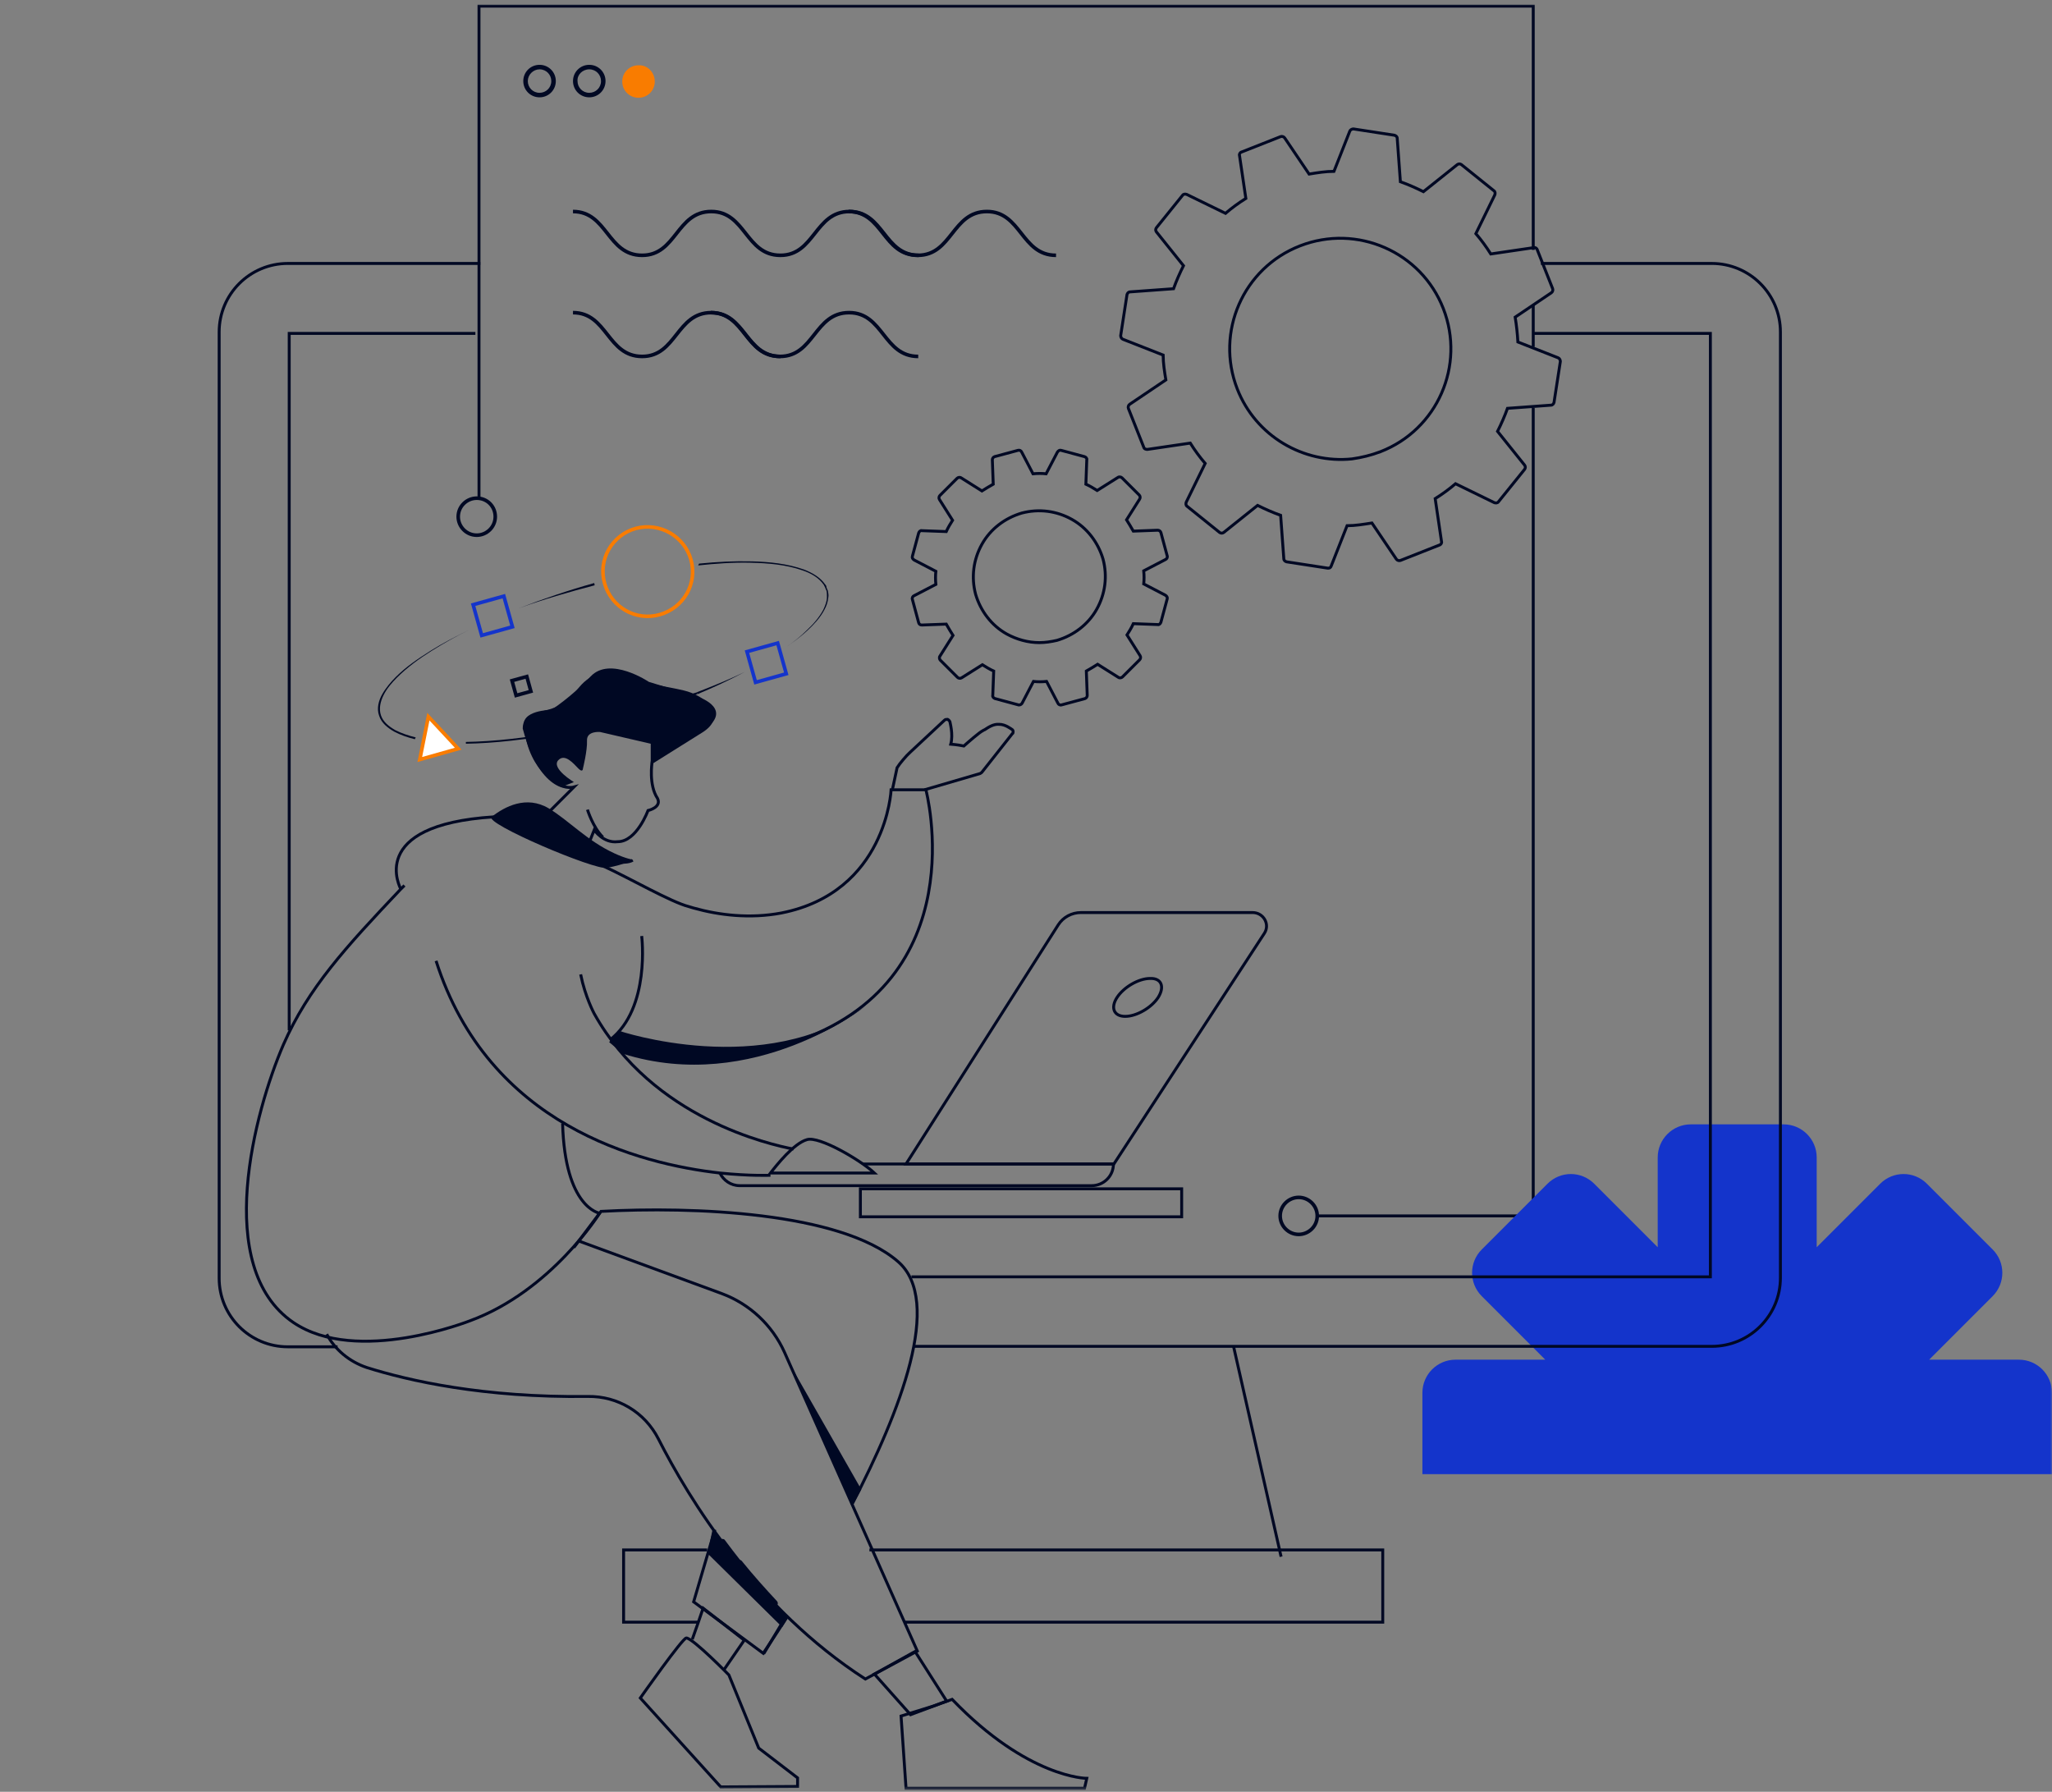 <svg width="528" height="461" viewBox="0 0 528 461" fill="none" xmlns="http://www.w3.org/2000/svg">
<rect x="0" y="0" width="528" height="461" fill="#808080" stroke="none"/>
<mask id="mask0_6008_848" style="mask-type:luminance" maskUnits="userSpaceOnUse" x="0" y="1" width="528" height="460">
<path d="M528 1H0V460.556H528V1Z" fill="white"/>
</mask>
<g mask="url(#mask0_6008_848)">
<path d="M394.517 104.943V312.828H338.938" stroke="#000823" stroke-width="0.752" stroke-miterlimit="10"/>
<path d="M394.518 78.58V89.264" stroke="#000823" stroke-width="0.752" stroke-miterlimit="10"/>
<path d="M123.251 128.17V1.581H394.518V64.295" stroke="#000823" stroke-width="0.752" stroke-miterlimit="10"/>
<path d="M304.056 305.86H221.386V313.061H304.056V305.86Z" stroke="#000823" stroke-width="0.752" stroke-miterlimit="10"/>
<path d="M186.155 429.779L191.504 421.997L180.923 413.752C179.993 416.539 179.644 417.468 178.132 421.765" stroke="#000823" stroke-width="0.752" stroke-miterlimit="10"/>
<path d="M205.224 459.625L185.457 459.742L164.76 436.863C164.76 436.863 175.69 421.3 176.62 421.416C178.481 421.649 187.55 430.94 187.55 430.94L195.224 449.754L205.224 457.419V459.625Z" stroke="#000823" stroke-width="0.752" stroke-miterlimit="10"/>
<path d="M224.991 430.708L234.293 441.16L243.595 437.676L235.456 424.901L224.991 430.708Z" stroke="#000823" stroke-width="0.752" stroke-miterlimit="10"/>
<path d="M202.55 415.958C198.829 421.765 196.388 425.365 196.388 425.365L178.481 412.126L183.946 393.544" stroke="#000823" stroke-width="0.752" stroke-miterlimit="10"/>
<path d="M219.176 387.156C231.618 363.232 242.78 334.662 231.036 324.558C216.269 311.783 178.131 310.389 154.644 311.667L147.668 320.958" stroke="#000823" stroke-width="0.752" stroke-miterlimit="10"/>
<path d="M84.065 343.256C86.158 347.205 89.879 350.341 94.414 351.851C105.111 355.219 124.412 359.632 151.272 359.283C158.946 359.167 165.922 363.348 169.41 370.2C177.317 385.763 194.525 413.868 222.664 431.985L236.035 424.785L201.851 347.902C198.711 340.934 192.898 335.475 185.689 332.804L148.714 319.216" stroke="#000823" stroke-width="0.752" stroke-miterlimit="10"/>
<path d="M199.295 413.288C199.062 413.288 198.83 413.172 198.713 413.056C195.574 409.804 192.551 406.319 189.644 402.719C189.295 402.371 189.411 401.791 189.76 401.559C190.109 401.21 190.69 401.326 190.923 401.675C193.83 405.275 196.853 408.643 199.876 411.895C200.225 412.243 200.225 412.824 199.876 413.056C199.644 413.289 199.411 413.288 199.295 413.288Z" fill="#000823"/>
<path d="M190.225 403.067C189.992 403.067 189.76 402.951 189.527 402.718C188.132 400.976 186.62 399.118 185.225 397.26C184.992 396.912 184.992 396.331 185.341 396.099C185.69 395.866 186.271 395.866 186.504 396.215C187.899 398.073 189.294 399.931 190.69 401.673C191.039 402.022 190.922 402.602 190.573 402.834C190.573 402.951 190.341 403.067 190.225 403.067Z" fill="#000823"/>
<path d="M229.642 203.079L230.805 197.62C230.805 197.504 230.805 197.504 230.921 197.388C231.386 196.575 233.246 194.368 234.177 193.555L243.013 185.31C243.246 185.077 243.478 185.077 243.827 185.077C244.06 185.193 244.292 185.426 244.409 185.658C244.409 185.774 245.339 188.91 244.641 191.465C246.153 191.581 247.432 191.813 248.013 191.929C249.06 191 251.966 188.445 252.897 187.981C253.013 187.865 253.129 187.865 253.362 187.748C254.408 187.052 255.687 186.239 257.083 186.355C258.71 186.355 260.106 187.516 260.338 187.632C260.571 187.748 260.687 187.981 260.687 188.213C260.687 188.445 260.687 188.678 260.454 188.794L252.664 198.665C252.548 198.782 252.432 198.898 252.199 199.014L237.897 203.195" stroke="#000823" stroke-width="0.752" stroke-miterlimit="10"/>
<path d="M155.225 222.822C162.086 225.957 172.666 232.113 177.317 233.274L178.48 233.622C185.108 235.481 193.014 236.41 201.037 234.9C228.129 229.558 229.292 203.194 229.292 203.194H238.245C238.245 203.194 251.384 252.553 204.06 268.231" stroke="#000823" stroke-width="0.752" stroke-miterlimit="10"/>
<path d="M144.761 289.02C145.342 310.854 154.295 312.131 154.295 312.131C154.295 312.131 141.854 332.107 121.041 339.772C121.041 339.772 91.856 351.386 75.461 340.237C54.648 326.068 65.578 285.768 72.903 268.812C79.298 254.179 88.949 243.726 103.018 228.861C103.367 228.512 103.716 228.164 104.065 227.816" stroke="#000823" stroke-width="0.752" stroke-miterlimit="10"/>
<path d="M103.134 228.745C103.134 228.745 93.949 212.254 127.087 210.163C132.552 209.815 134.296 210.628 142.086 215.041C158.713 224.564 162.783 221.312 162.783 221.312" stroke="#000823" stroke-width="0.752" stroke-miterlimit="10"/>
<path d="M286.615 299.472H233.129L272.314 237.92C273.593 235.945 275.802 234.784 278.127 234.784H322.312C325.102 234.784 326.846 237.803 325.335 240.126L286.615 299.472Z" stroke="#000823" stroke-width="0.752" stroke-miterlimit="10"/>
<path d="M298.011 256.618C296.267 259.289 292.43 261.495 289.523 261.495C286.617 261.495 285.686 259.289 287.43 256.618C289.175 253.947 293.012 251.74 295.918 251.74C298.825 251.624 299.756 253.83 298.011 256.618Z" stroke="#000823" stroke-width="0.752" stroke-miterlimit="10"/>
<path d="M221.966 299.473H286.498C286.498 302.609 283.94 305.047 280.917 305.047H190.339C188.014 305.047 186.153 303.654 185.223 301.796" stroke="#000823" stroke-width="0.752" stroke-miterlimit="10"/>
<path d="M262.314 181.361C262.198 181.361 262.198 181.361 262.082 181.361L256.035 179.735C255.687 179.619 255.338 179.27 255.454 178.922L255.687 172.651C254.64 172.186 253.71 171.605 252.78 171.025L247.431 174.393C247.082 174.625 246.617 174.509 246.385 174.277L241.966 169.863C241.734 169.631 241.617 169.166 241.85 168.818L245.222 163.476C244.641 162.547 244.059 161.618 243.478 160.572L237.199 160.805C236.734 160.805 236.501 160.572 236.385 160.224L234.757 154.185C234.641 153.836 234.874 153.372 235.222 153.256L240.804 150.352C240.687 149.191 240.687 148.029 240.804 146.984L235.222 144.081C234.874 143.849 234.641 143.5 234.757 143.152L236.385 137.113C236.501 136.764 236.85 136.416 237.199 136.532L243.478 136.764C243.943 135.719 244.524 134.79 245.106 133.861L241.734 128.518C241.501 128.17 241.617 127.705 241.85 127.473L246.268 123.06C246.501 122.828 246.966 122.712 247.315 122.944L252.663 126.312C253.594 125.731 254.524 125.15 255.57 124.57L255.338 118.298C255.338 117.95 255.57 117.602 255.919 117.485L261.965 115.859C262.314 115.743 262.779 115.976 262.896 116.324L265.802 121.899C266.965 121.782 268.128 121.782 269.174 121.899L272.081 116.324C272.314 115.976 272.663 115.743 273.011 115.859L279.058 117.485C279.406 117.602 279.755 117.95 279.639 118.298L279.406 124.57C280.453 125.034 281.383 125.615 282.313 126.196L287.662 122.828C288.011 122.595 288.476 122.712 288.708 122.944L293.127 127.357C293.359 127.589 293.476 128.054 293.243 128.402L289.871 133.745C290.453 134.674 291.034 135.603 291.615 136.648L297.894 136.416C298.243 136.416 298.592 136.648 298.708 136.996L300.336 143.036C300.452 143.384 300.22 143.849 299.871 143.965L294.29 146.868C294.406 148.029 294.406 149.191 294.29 150.236L299.871 153.14C300.22 153.372 300.452 153.72 300.336 154.069L298.708 160.108C298.592 160.456 298.243 160.805 297.894 160.688L291.615 160.456C291.15 161.501 290.569 162.431 289.987 163.36L293.359 168.702C293.592 169.05 293.476 169.515 293.243 169.747L288.825 174.16C288.592 174.393 288.127 174.509 287.778 174.277L282.43 170.909C281.499 171.489 280.569 172.07 279.523 172.651L279.755 178.922C279.755 179.27 279.523 179.619 279.174 179.735L273.128 181.361C272.779 181.477 272.314 181.245 272.198 180.896L269.291 175.322C268.128 175.438 266.965 175.438 265.919 175.322L263.012 180.896C262.896 181.129 262.547 181.361 262.314 181.361ZM267.43 165.334C264.523 165.334 261.617 164.521 259.059 163.127C255.105 160.921 252.315 157.204 251.036 152.907C249.873 148.494 250.454 143.965 252.663 140.016C254.873 136.067 258.593 133.28 262.896 132.003C267.314 130.841 271.849 131.422 275.802 133.628C279.755 135.835 282.546 139.551 283.825 143.849C284.988 148.262 284.406 152.791 282.197 156.74C279.988 160.688 276.267 163.476 271.965 164.753C270.453 165.102 268.942 165.334 267.43 165.334Z" stroke="#000823" stroke-width="0.752" stroke-miterlimit="10"/>
<path d="M341.846 146.171C341.73 146.171 341.73 146.171 341.614 146.171L331.033 144.545C330.684 144.429 330.335 144.197 330.335 143.732L329.521 132.583C327.545 131.886 325.452 130.957 323.591 130.028L314.871 136.996C314.522 137.229 314.173 137.229 313.824 136.996L305.453 130.26C305.104 130.028 305.104 129.564 305.22 129.215L310.104 119.227C308.708 117.601 307.429 115.859 306.267 114.001L295.221 115.627C294.872 115.627 294.407 115.511 294.29 115.046L290.337 105.059C290.221 104.71 290.337 104.246 290.686 104.013L299.988 97.742C299.639 95.652 299.29 93.445 299.29 91.355L288.942 87.29C288.593 87.174 288.36 86.709 288.36 86.361L289.988 75.792C290.104 75.444 290.337 75.096 290.802 75.096L301.964 74.282C302.662 72.308 303.592 70.218 304.522 68.359L297.546 59.649C297.313 59.301 297.313 58.952 297.546 58.604L304.29 50.242C304.522 49.894 304.988 49.894 305.336 50.01L315.336 54.888C316.964 53.494 318.708 52.216 320.568 51.055L318.94 40.022C318.824 39.674 319.057 39.209 319.522 39.093L329.521 35.144C329.87 35.028 330.335 35.144 330.568 35.493L336.847 44.784C338.94 44.435 341.149 44.087 343.242 44.087L347.311 33.751C347.428 33.402 347.893 33.17 348.241 33.17L358.822 34.796C359.171 34.912 359.52 35.144 359.52 35.609L360.334 46.758C362.311 47.455 364.404 48.384 366.264 49.313L374.984 42.345C375.333 42.112 375.682 42.112 376.031 42.345L384.403 49.081C384.751 49.313 384.751 49.778 384.635 50.126L379.752 60.114C381.147 61.74 382.426 63.482 383.589 65.34L394.635 63.714C394.984 63.598 395.449 63.83 395.565 64.295L399.518 74.282C399.635 74.631 399.518 75.096 399.169 75.328L389.868 81.599C390.216 83.69 390.449 85.896 390.565 87.987L400.914 92.052C401.262 92.168 401.495 92.632 401.495 92.981L399.867 103.549C399.751 103.897 399.518 104.246 399.053 104.246L387.891 105.059C387.193 107.033 386.263 109.123 385.333 110.982L392.309 119.692C392.542 120.04 392.542 120.389 392.309 120.737L385.565 129.099C385.333 129.447 384.868 129.447 384.519 129.331L374.519 124.454C372.892 125.847 371.147 127.125 369.287 128.286L370.915 139.319C371.031 139.668 370.799 140.132 370.334 140.248L360.334 144.197C359.985 144.313 359.52 144.197 359.287 143.848L353.009 134.558C350.799 134.906 348.707 135.254 346.614 135.254L342.544 145.591C342.428 145.939 342.195 146.171 341.846 146.171ZM347.893 118.066C335.451 119.344 323.126 112.259 318.359 100.065C312.662 85.432 319.871 68.94 334.521 63.249C349.172 57.559 365.683 64.759 371.38 79.393C377.077 94.026 369.868 110.517 355.218 116.208C352.776 117.137 350.334 117.718 347.893 118.066Z" stroke="#000823" stroke-width="0.752" stroke-miterlimit="10"/>
<path d="M204.176 295.64C198.246 294.479 168.015 287.859 152.9 260.799C152.9 260.799 150.574 256.502 149.411 250.695" stroke="#000823" stroke-width="0.752" stroke-miterlimit="10"/>
<path d="M112.205 247.211C125.693 289.601 164.645 299.472 185.225 301.795C193.132 302.608 198.248 302.376 198.248 302.376" stroke="#000823" stroke-width="0.752" stroke-miterlimit="10"/>
<path d="M198.248 301.795H224.991C221.386 298.427 210.805 292.272 207.666 293.201C204.294 294.13 199.875 299.705 198.248 301.795Z" stroke="#000823" stroke-width="0.752" stroke-miterlimit="10"/>
<path d="M231.851 441.509L233.13 460.091H279.058L279.639 457.536C279.639 457.536 264.524 457.536 244.99 437.212L240.106 438.954L231.851 441.509Z" stroke="#000823" stroke-width="0.752" stroke-miterlimit="10"/>
<path d="M177.784 143.964C179.528 150.12 175.924 156.391 169.761 158.133C163.599 159.875 157.32 156.275 155.576 150.12C153.832 143.964 157.436 137.693 163.599 135.951C169.761 134.325 176.04 137.925 177.784 143.964Z" stroke="#F97C00" stroke-width="0.925" stroke-miterlimit="10"/>
<path d="M117.901 192.626L108.017 195.413L110.227 184.38L117.901 192.626Z" fill="white"/>
<path d="M117.901 192.626L108.017 195.413L110.227 184.38L117.901 192.626Z" stroke="#F97C00" stroke-width="0.925" stroke-miterlimit="10"/>
<path d="M131.854 161.27L123.947 163.477L121.738 155.579L129.645 153.373L131.854 161.27ZM202.316 173.348L194.409 175.555L192.2 167.658L200.107 165.451L202.316 173.348Z" stroke="#1434CB" stroke-width="0.925" stroke-miterlimit="10"/>
<path d="M135.553 174.067L131.742 175.119L132.795 178.925L136.606 177.873L135.553 174.067Z" stroke="#000823" stroke-width="0.925" stroke-miterlimit="10"/>
<path d="M133.482 156.507C139.761 154.068 146.272 151.862 152.9 150.004L153.016 150.584C146.388 152.326 139.877 154.184 133.482 156.507Z" fill="#000823"/>
<path d="M106.74 190.188C104.879 189.723 103.135 189.143 101.391 188.214C99.763 187.284 98.135 186.007 97.554 184.149C96.856 182.291 97.438 180.2 98.368 178.574C99.298 176.948 100.577 175.438 101.856 174.161C104.53 171.49 107.67 169.399 110.809 167.425C113.949 165.451 117.32 163.709 120.692 162.083C117.32 163.709 114.065 165.567 110.925 167.541C107.786 169.515 104.763 171.722 102.089 174.393C100.81 175.671 99.531 177.181 98.717 178.806C97.903 180.432 97.438 182.291 98.019 184.033C98.6 185.775 100.112 186.936 101.74 187.865C103.368 188.678 105.112 189.259 106.972 189.723L106.74 190.188Z" fill="#000823"/>
<path d="M144.759 188.329C135.574 190.071 127.086 191 119.877 191.116M179.409 178.341C173.479 180.664 166.851 182.87 159.991 184.845C154.759 186.238 149.643 187.516 144.759 188.445L179.409 178.341Z" stroke="#000823" stroke-width="0.463" stroke-miterlimit="10"/>
<path d="M191.62 172.882C187.667 174.973 183.714 176.831 179.528 178.573L179.295 178.109C183.481 176.483 187.551 174.857 191.62 172.882Z" fill="#000823"/>
<path d="M179.875 145.01C184.41 144.545 188.944 144.313 193.479 144.429C198.014 144.545 202.549 145.01 206.851 146.52C208.944 147.333 211.037 148.494 212.316 150.352C212.548 150.584 212.664 150.817 212.664 151.165C212.781 151.397 212.897 151.746 213.013 151.978C213.129 152.559 213.246 153.139 213.129 153.72C213.013 154.882 212.664 155.927 212.083 156.972C211.037 158.946 209.409 160.688 207.781 162.198C206.153 163.708 204.293 165.102 202.432 166.379C204.293 165.102 206.037 163.708 207.665 162.082C209.292 160.572 210.804 158.83 211.85 156.856C212.316 155.811 212.781 154.765 212.781 153.604C212.781 153.023 212.781 152.443 212.664 151.978C212.548 151.746 212.432 151.514 212.316 151.165C212.199 150.933 212.083 150.701 211.967 150.468C210.688 148.61 208.595 147.449 206.502 146.752C202.2 145.242 197.665 144.894 193.13 144.778C188.596 144.661 184.061 145.01 179.643 145.474L179.875 145.01Z" fill="#000823"/>
<path d="M127.436 132.932C127.436 135.603 125.227 137.693 122.669 137.693C119.995 137.693 117.902 135.487 117.902 132.932C117.902 130.261 120.111 128.17 122.669 128.17C125.343 128.17 127.436 130.261 127.436 132.932Z" stroke="#000823" stroke-width="0.925" stroke-miterlimit="10"/>
<path d="M338.938 312.828C338.938 315.499 336.728 317.59 334.17 317.59C331.496 317.59 329.403 315.383 329.403 312.828C329.403 310.157 331.612 308.067 334.17 308.067C336.728 308.067 338.938 310.157 338.938 312.828Z" stroke="#000823" stroke-width="0.925" stroke-miterlimit="10"/>
<g clip-path="url(#clip0_6008_848)">
<path d="M519.494 349.824H496.386L512.721 333.489C516.053 330.157 516.053 324.793 512.721 321.461L495.817 304.556C492.485 301.224 487.121 301.224 483.789 304.556L467.453 320.892V297.784C467.453 293.097 463.633 289.277 458.947 289.277H435.053C430.367 289.277 426.547 293.097 426.547 297.784V320.892L410.211 304.556C406.879 301.224 401.515 301.224 398.183 304.556L381.279 321.461C377.947 324.793 377.947 330.157 381.279 333.489L397.614 349.824H374.506C369.82 349.824 366 353.644 366 358.331V382.224C366 386.911 369.82 390.731 374.506 390.731H397.614L381.279 407.066C377.947 410.398 377.947 415.762 381.279 419.094L398.183 435.998C401.515 439.331 406.879 439.331 410.211 435.998L426.547 419.663V442.771C426.547 447.458 430.367 451.277 435.053 451.277H458.947C463.633 451.277 467.453 447.458 467.453 442.771V419.663L483.789 435.998C487.121 439.331 492.485 439.331 495.817 435.998L512.721 419.094C516.053 415.762 516.053 410.398 512.721 407.066L496.386 390.731H519.494C524.18 390.731 528 386.911 528 382.224V358.331C528 353.644 524.18 349.824 519.494 349.824Z" fill="#1434CB"/>
</g>
<path d="M138.831 16.678C136.505 16.678 134.645 18.536 134.645 20.859C134.645 23.182 136.505 25.04 138.831 25.04C141.156 25.04 143.017 23.182 143.017 20.859C143.017 18.536 141.156 16.678 138.831 16.678ZM138.831 17.84C140.575 17.84 141.854 19.233 141.854 20.859C141.854 22.601 140.459 23.879 138.831 23.879C137.087 23.879 135.808 22.485 135.808 20.859C135.808 19.233 137.203 17.84 138.831 17.84Z" fill="#000823"/>
<path d="M151.623 16.678C149.297 16.678 147.437 18.536 147.437 20.859C147.437 23.182 149.297 25.04 151.623 25.04C153.948 25.04 155.808 23.182 155.808 20.859C155.808 18.536 153.948 16.678 151.623 16.678ZM151.623 17.84C153.367 17.84 154.646 19.233 154.646 20.859C154.646 22.601 153.25 23.879 151.623 23.879C149.879 23.879 148.6 22.485 148.6 20.859C148.483 19.233 149.879 17.84 151.623 17.84Z" fill="#000823"/>
<path d="M168.482 20.975C168.482 23.298 166.621 25.156 164.296 25.156C161.97 25.156 160.11 23.298 160.11 20.975C160.11 18.653 161.97 16.794 164.296 16.794C166.621 16.678 168.482 18.653 168.482 20.975Z" fill="#F97C00"/>
<path d="M147.434 54.423C156.271 54.423 156.271 65.688 165.224 65.688C174.061 65.688 174.061 54.423 183.014 54.423C191.851 54.423 191.851 65.688 200.804 65.688C209.641 65.688 209.641 54.423 218.594 54.423C227.431 54.423 227.431 65.688 236.384 65.688" stroke="#000823" stroke-width="0.925" stroke-miterlimit="10"/>
<path d="M147.435 80.438C156.272 80.438 156.272 91.703 165.225 91.703C174.062 91.703 174.062 80.438 183.015 80.438C191.851 80.438 191.851 91.703 200.805 91.703" stroke="#000823" stroke-width="0.925" stroke-miterlimit="10"/>
<path d="M218.362 54.423C227.198 54.423 227.198 65.688 236.151 65.688C244.988 65.688 244.988 54.423 253.941 54.423C262.778 54.423 262.778 65.688 271.731 65.688" stroke="#000823" stroke-width="0.925" stroke-miterlimit="10"/>
<path d="M182.899 80.438C191.736 80.438 191.736 91.703 200.689 91.703C209.526 91.703 209.526 80.438 218.479 80.438C227.316 80.438 227.316 91.703 236.269 91.703" stroke="#000823" stroke-width="0.925" stroke-miterlimit="10"/>
<path d="M219.41 387.273L221.619 383.208L204.062 352.431L219.41 387.273Z" fill="#000823"/>
<path d="M201.27 418.629L182.085 399.699L183.364 393.427L202.781 416.19L201.27 418.629Z" fill="#000823"/>
<path d="M159.294 265.212C159.294 265.212 196.734 277.871 222.779 258.824C222.779 258.824 194.06 281.703 160.34 271.135L156.736 268.115L159.294 265.212Z" fill="#000823"/>
<path d="M396.495 67.779H440.446C450.213 67.779 458.12 75.676 458.12 85.432V328.739C458.12 338.495 450.213 346.392 440.446 346.392H235.107" stroke="#000823" stroke-width="0.752" stroke-miterlimit="10"/>
<path d="M86.856 346.508H74.066C64.299 346.508 56.392 338.611 56.392 328.855V85.432C56.392 75.676 64.299 67.779 74.066 67.779H123.598" stroke="#000823" stroke-width="0.752" stroke-miterlimit="10"/>
<path d="M232.547 417.353H355.797V398.771H223.71" stroke="#000823" stroke-width="0.752" stroke-miterlimit="10"/>
<path d="M181.967 398.771H160.457V417.353H179.642" stroke="#000823" stroke-width="0.752" stroke-miterlimit="10"/>
<path d="M329.637 400.512L317.428 346.508" stroke="#000823" stroke-width="0.752" stroke-miterlimit="10"/>
<path d="M394.75 85.78H440.096V328.507H234.524" stroke="#000823" stroke-width="0.752" stroke-miterlimit="10"/>
<path d="M74.416 265.096V85.78H122.321" stroke="#000823" stroke-width="0.752" stroke-miterlimit="10"/>
<path d="M165.11 240.823C165.11 240.823 167.436 259.405 156.971 267.534" stroke="#000823" stroke-width="0.752" stroke-miterlimit="10"/>
<path d="M152.901 213.532L150.576 219.339L136.623 213.532L147.669 202.498C147.669 202.498 139.53 204.822 134.879 187.401C134.879 183.917 138.367 183.801 141.855 182.756C145.343 181.594 146.622 180.317 149.413 176.949C152.203 173.581 156.854 171.839 162.668 174.394C168.482 176.949 170.342 176.716 175.807 177.994C181.272 179.271 186.853 184.149 180.574 188.098C174.296 192.047 167.784 196.11 167.784 196.11C167.784 196.11 166.854 201.917 169.179 205.401C170.342 207.724 166.738 208.537 166.738 208.537C166.738 208.537 163.831 216.552 158.947 216.552C155.227 217.016 152.901 213.532 152.901 213.532Z" stroke="#000823" stroke-width="0.752" stroke-miterlimit="10"/>
<path d="M151.155 208.305C151.155 208.305 152.551 212.834 155.109 215.389" stroke="#000823" stroke-width="0.752" stroke-miterlimit="10"/>
<path d="M167.435 196.691V191.349L154.413 188.329C154.413 188.329 150.924 187.981 151.041 190.536C151.157 193.091 149.994 197.736 149.994 197.736C149.994 197.736 149.994 198.897 148.831 197.736C147.669 196.575 145.343 193.671 143.599 195.646C141.855 197.736 147.669 201.22 147.669 201.22L144.413 202.498C144.413 202.498 136.041 198.897 134.879 187.284C133.716 182.638 141.855 182.638 141.855 182.638C141.855 182.638 146.971 179.386 151.971 174.044C156.971 168.702 166.97 175.438 166.97 175.438L179.877 179.386C179.877 179.386 189.527 182.638 180.225 188.445C170.924 194.252 167.435 196.691 167.435 196.691Z" fill="#000823"/>
<path d="M126.506 210.163C129.878 207.492 135.459 204.588 141.157 207.956C146.389 211.092 151.04 216.318 158.133 219.57C161.156 220.963 162.9 221.196 162.9 221.196C162.9 221.196 161.04 222.357 156.156 223.286C153.133 223.983 124.413 211.789 126.506 210.163Z" fill="#000823"/>
<path d="M196.504 425.482L202.201 415.958" stroke="#000823" stroke-width="0.752" stroke-miterlimit="10"/>
</g>
<defs>
<clipPath id="clip0_6008_848">
<rect width="162" height="90" fill="white" transform="translate(366 289.277)"/>
</clipPath>
</defs>
</svg>
